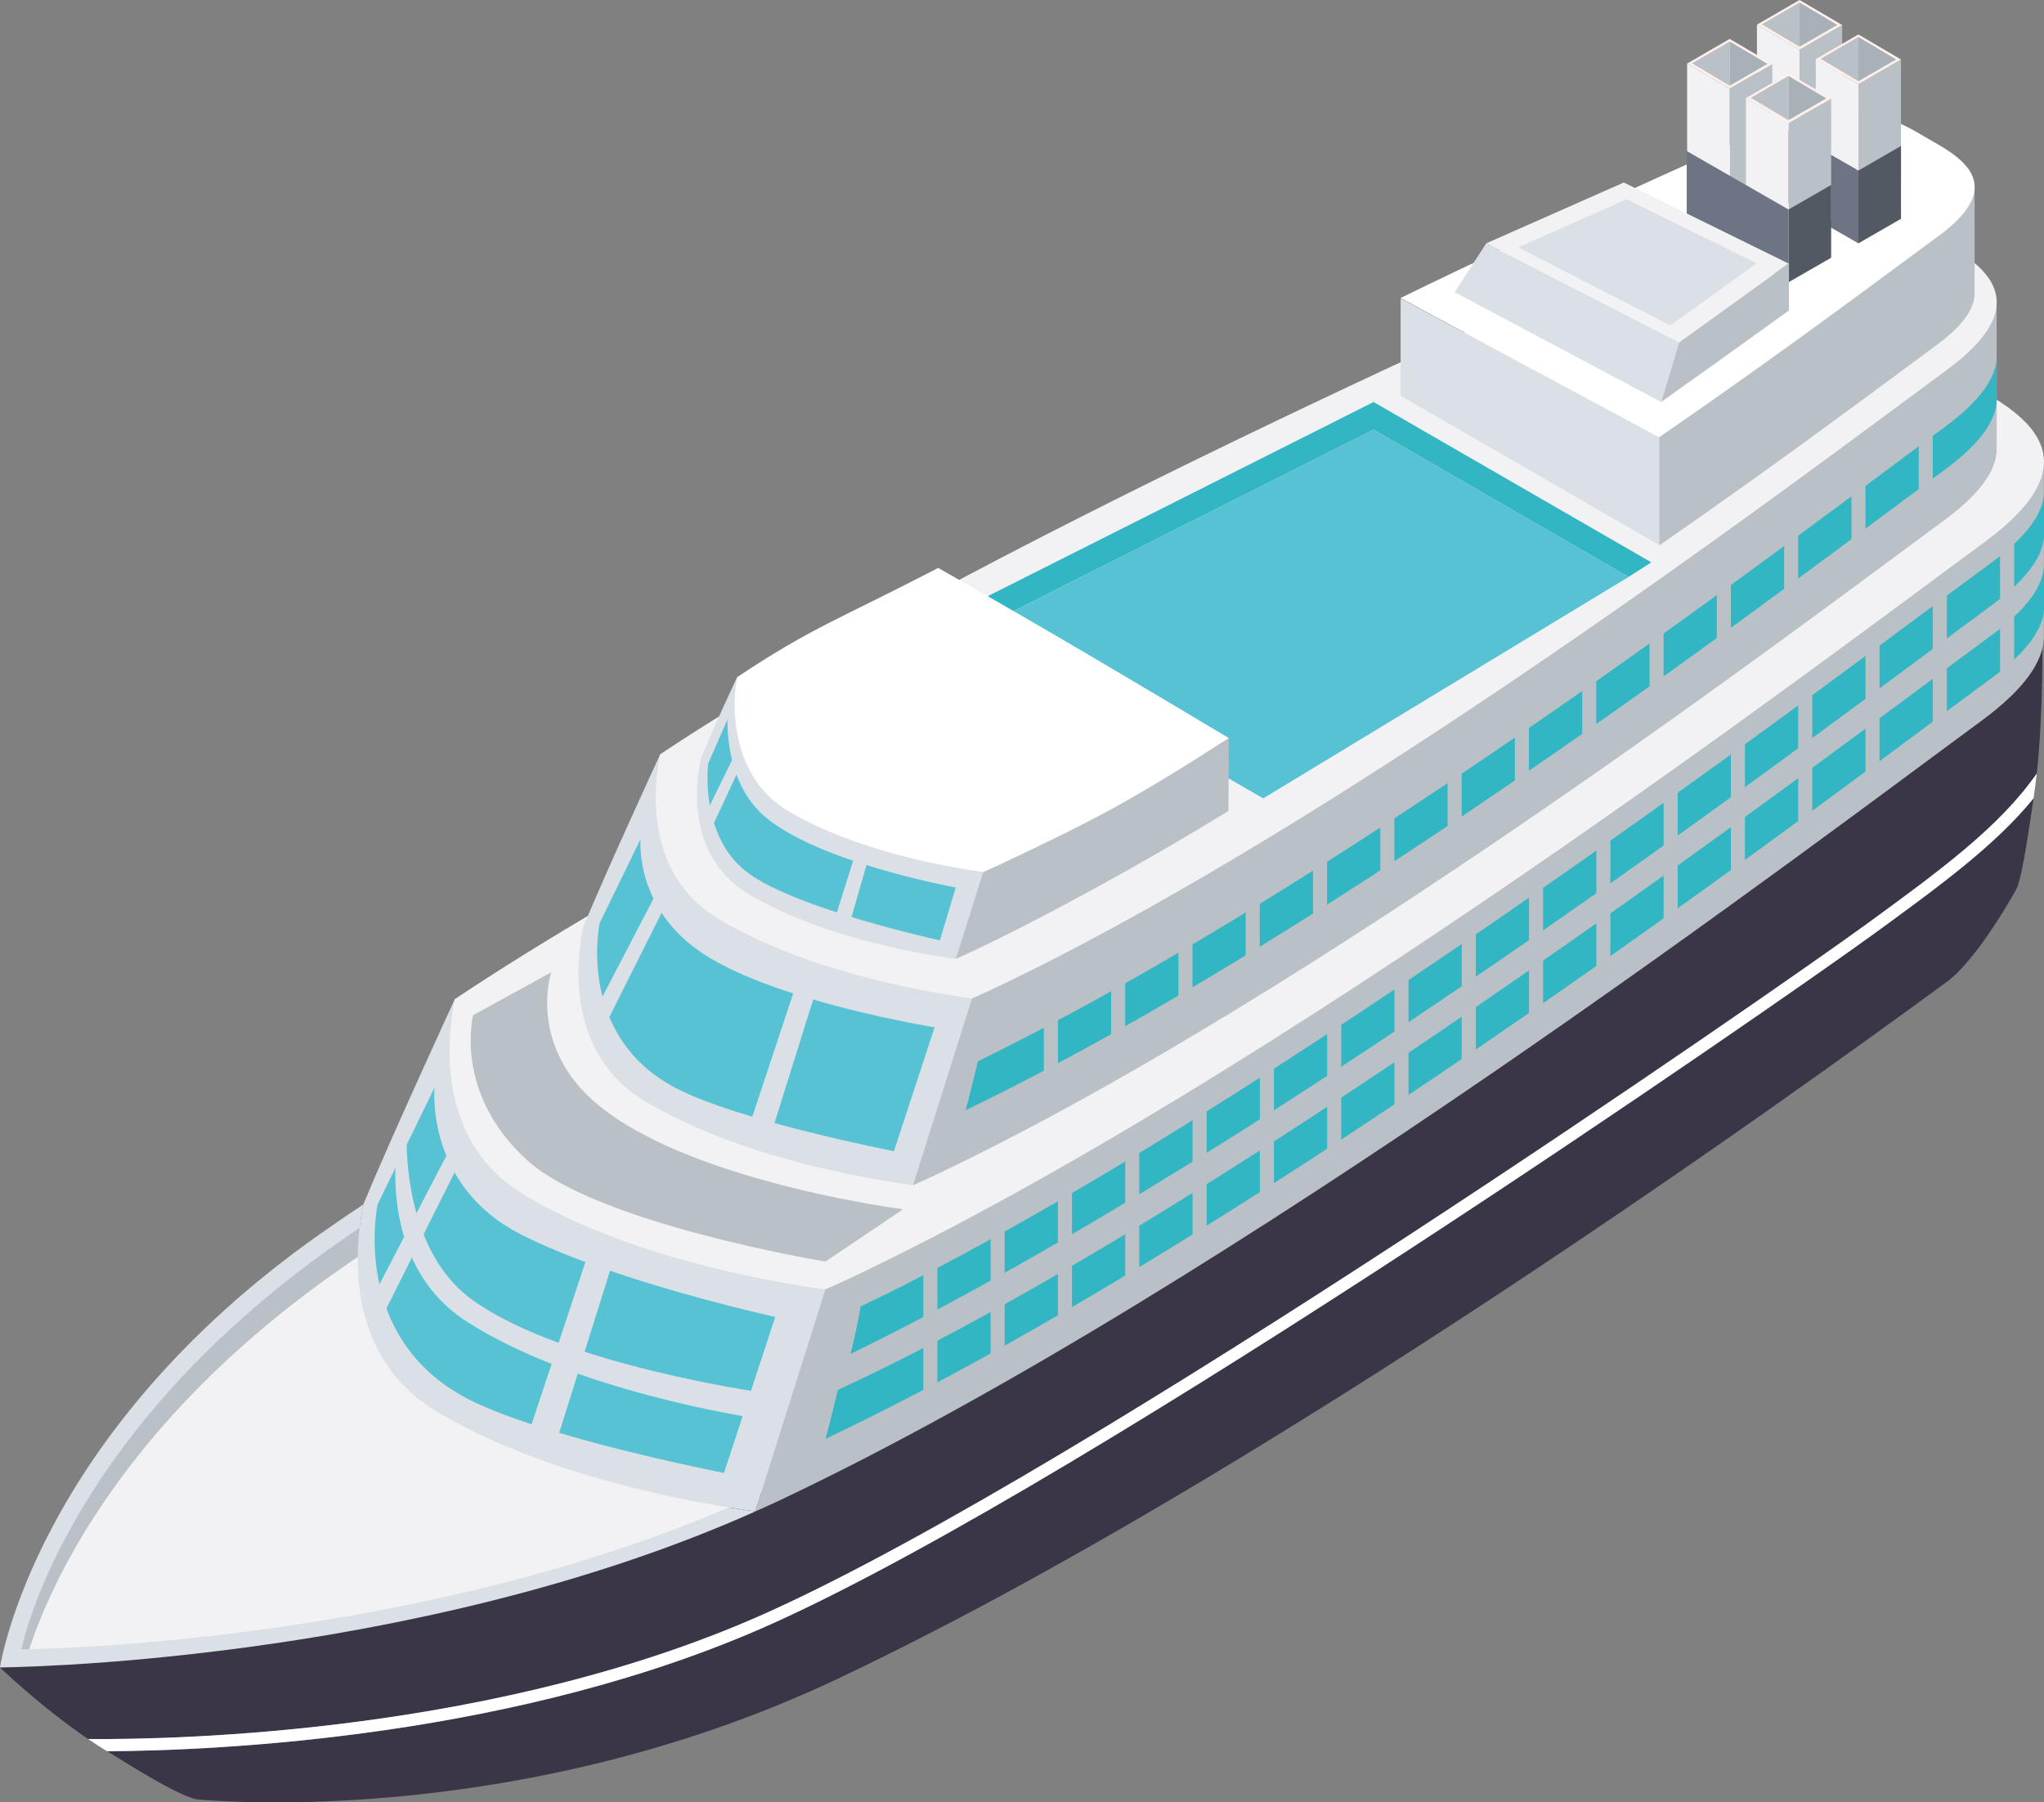 <?xml version="1.0" encoding="UTF-8"?><svg id="Layer_2" xmlns="http://www.w3.org/2000/svg" viewBox="0 0 257.28 226.86"><rect x="0" y="0" width="257.28" height="226.86" fill="#808080" stroke="none"/><defs><style>.cls-1{fill:#33b6c4;}.cls-1,.cls-2,.cls-3,.cls-4,.cls-5,.cls-6,.cls-7,.cls-8,.cls-9,.cls-10,.cls-11{stroke-width:0px;}.cls-2{fill:#b9c0c6;}.cls-3{fill:#fff0eb;}.cls-4{fill:#dae0e5;}.cls-5{fill:#535963;}.cls-6{fill:#3a3547;}.cls-7{fill:#f2f1f3;}.cls-8{fill:#fff;}.cls-9{fill:#57c2d3;}.cls-10{fill:#a7b1b7;}.cls-11{fill:#6d7484;}</style></defs><g id="Layer_1-2"><path class="cls-6" d="M235.57,117.76c-10.89,7.93-97.5,68.16-138.23,86.55-31.89,14.4-69.83,16.04-83.85,16.12,2.73,1.67,8.65,5.45,11.19,6.04,0,0,39.69,4.26,80.71-15.14,53.44-25.27,121.18-74.19,139.66-87.75,3.96-2.9,8.75-11.67,8.76-11.68.78-1.57,1.74-8.74,2.16-11.42-4.83,5.94-11.86,11.06-20.39,17.27Z"/><path class="cls-6" d="M96.71,202.91c40.62-18.34,127.08-78.48,137.96-86.39,9.45-6.88,17.02-12.41,21.7-19.15.81-7.48.74-16.24.66-19,0,0-36.32,10.51-46.54,15.15-23.48,10.67-115.18,50.83-158.94,81.69-14.44,10.18-23.4,21.02-28.94,30.08-5.81.45-14.78-2.1-22.61,4.6,0,0,5.08,4.9,11.1,9.01,11.36.09,51.91-.76,85.61-15.98Z"/><path class="cls-8" d="M235.57,117.76c8.53-6.21,15.56-11.33,20.39-17.27.16-1,.29-2.05.4-3.12-4.68,6.74-12.25,12.27-21.7,19.15-10.88,7.91-97.34,68.05-137.96,86.39-33.7,15.22-74.24,16.07-85.61,15.98.78.53,1.58,1.05,2.39,1.54,14.02-.08,51.96-1.72,83.85-16.12,40.73-18.4,127.34-78.63,138.23-86.55Z"/><path class="cls-4" d="M45.73,151.6c-1.91,1.28-3.77,2.54-5.54,3.79C4.29,180.7,0,209.88,0,209.88c0,0,51.81-.3,95.07-19.63-8.27-1.15-26.22-4.41-39.82-12.41-11.82-6.95-10.71-20.31-9.52-26.24Z"/><path class="cls-2" d="M42.16,160.22c44.89-31.65,143.59-75.5,167.66-86.44,19.52-8.87,29.31-2.89,35.24.54,3.25,1.88,8.18,4.08,9.45,7.54,1.88-5.62-5.22-8.62-9.45-11.07-5.93-3.42-15.72-9.41-35.24-.54-24.08,10.94-122.78,54.8-167.66,86.44C7.71,180.98,2.71,207.6,2.71,207.6c0,0,.36,0,.98-.02,2.63-8.03,11.57-28.4,38.47-47.36Z"/><path class="cls-7" d="M247.18,89.99c4.39-3.22,6.58-5.89,7.33-8.14-1.27-3.46-6.2-5.67-9.45-7.54-5.93-3.42-15.72-9.41-35.24-.54-24.08,10.94-122.78,54.8-167.66,86.44C15.27,179.18,6.32,199.55,3.69,207.58c7.23-.15,54.47-1.85,93.21-20.16,54.81-25.91,131.32-83.53,150.28-97.43Z"/><path class="cls-4" d="M73.04,134.96c-6.85-5.35-12.92-9.32-15.79-9.2,0,0-7.95,17.23-11.52,25.84-1.19,5.94-2.3,19.3,9.52,26.24,13.6,8,31.55,11.26,39.82,12.41l8.83-27.95s-17.01-16.52-30.86-27.34Z"/><path class="cls-2" d="M257.27,58.34l-22.39,5.18s-14.06-.32-24.84,4.58c-20.12,9.15-87.14,38.56-137.01,66.86,13.85,10.83,30.86,27.34,30.86,27.34l-8.83,27.95c1.03-.46,2.06-.92,3.08-1.4,57.11-27,131.45-83.58,151.2-98.07,5.69-4.17,7.82-7.62,7.92-10.49.02-.67,0-21.95,0-21.95Z"/><path class="cls-7" d="M249.78,68.25c4.56-3.35,6.7-6.2,7.31-8.65,1.4-5.67-5.45-9.17-9.53-11.52-5.84-3.37-15.71-10.02-34.94-1.28-22.82,10.37-109.45,48.33-155.37,78.96-1.12,5.61-2.18,18.25,9,24.81,12.86,7.56,29.83,10.65,37.65,11.73.97-.43,1.95-.87,2.91-1.32,54-25.53,124.29-79.03,142.97-92.73Z"/><path class="cls-4" d="M96.38,102.68c-5.76-4.5-10.87-7.84-13.28-7.74,0,0-6.69,14.49-9.69,21.74-1,4.99-1.94,16.23,8,22.07,11.44,6.72,26.53,9.47,33.49,10.43l7.43-23.51s-14.31-13.89-25.96-23Z"/><path class="cls-2" d="M251.33,38.24l-18.83,4.35s-11.83-.27-20.89,3.85c-16.92,7.69-73.28,32.43-115.23,56.24,11.65,9.11,25.96,23,25.96,23l-7.43,23.51c.87-.39,1.73-.77,2.59-1.18,48.03-22.71,110.55-70.3,127.16-82.48,4.78-3.51,6.57-6.41,6.66-8.83.02-.57,0-18.46,0-18.46Z"/><path class="cls-1" d="M251.33,41.33c0,2.05,0,3.53,0,3.68-.09,2.42-1.88,5.32-6.66,8.83-16.22,11.89-74.05,56.46-121.58,79.75-.52,2.04-.98,4.12-1.54,6.15,47.77-23.05,106.73-68.49,123.12-80.52,4.78-3.51,6.57-6.41,6.66-8.83.01-.28.01-4.65,0-9.07Z"/><path class="cls-1" d="M257.28,67.49c0,2.05,0,3.53,0,3.68-.09,2.42-1.88,5.32-6.66,8.83-16.22,11.89-94.36,71.53-145.16,94.95-.52,2.04-.98,4.12-1.54,6.15,55.19-26.17,130.31-83.69,146.71-95.71,4.78-3.51,6.57-6.41,6.66-8.83.01-.28.01-4.65,0-9.07Z"/><path class="cls-1" d="M257.28,58.34c0,2.05,0,3.53,0,3.68-.09,2.42-1.88,5.32-6.66,8.83-15.92,11.67-91.47,69.32-142.3,93.6-.15,1.14-.96,4.86-1.26,5.97,54.86-26.81,127.47-82.39,143.56-94.18,4.78-3.51,6.57-6.41,6.66-8.83.01-.28.01-4.65,0-9.07Z"/><path class="cls-7" d="M245.02,46.58c3.84-2.81,5.64-5.22,6.15-7.28,1.18-4.77-4.58-7.71-8.01-9.69-4.91-2.84-13.21-8.43-29.39-1.08-19.2,8.72-92.05,40.65-130.67,66.41-.95,4.72-1.83,15.35,7.57,20.87,10.82,6.36,25.09,8.95,31.67,9.87.82-.37,1.64-.73,2.45-1.11,45.42-21.47,104.53-66.47,120.24-77.99Z"/><rect class="cls-2" x="131.39" y="122.39" width="1.77" height="15.98"/><rect class="cls-2" x="139.86" y="121.23" width="1.77" height="11.98"/><rect class="cls-2" x="148.33" y="115.24" width="1.77" height="11.98"/><rect class="cls-2" x="156.8" y="111.61" width="1.77" height="11.98"/><rect class="cls-2" x="165.27" y="105.61" width="1.77" height="11.98"/><rect class="cls-2" x="173.74" y="99.73" width="1.77" height="11.98"/><rect class="cls-2" x="182.21" y="93.74" width="1.77" height="11.98"/><rect class="cls-2" x="190.68" y="90.1" width="1.77" height="11.98"/><rect class="cls-2" x="199.15" y="81.76" width="1.77" height="11.98"/><rect class="cls-2" x="207.63" y="75.77" width="1.77" height="11.98"/><rect class="cls-2" x="216.1" y="72.13" width="1.77" height="11.98"/><rect class="cls-2" x="224.57" y="66.14" width="1.77" height="11.98"/><rect class="cls-2" x="233.04" y="56.64" width="1.77" height="11.98"/><rect class="cls-2" x="241.51" y="53.01" width="1.77" height="11.98"/><rect class="cls-2" x="116.22" y="158.45" width="1.77" height="17.58"/><rect class="cls-2" x="124.69" y="154.09" width="1.77" height="17.77"/><rect class="cls-2" x="133.16" y="148.63" width="1.77" height="18.29"/><rect class="cls-2" x="141.63" y="144.08" width="1.77" height="18.11"/><rect class="cls-2" x="150.11" y="138.81" width="1.77" height="17.71"/><rect class="cls-2" x="158.58" y="133.21" width="1.77" height="18.3"/><rect class="cls-2" x="167.05" y="127.78" width="1.77" height="18.21"/><rect class="cls-2" x="175.52" y="122.39" width="1.77" height="18.61"/><rect class="cls-2" x="183.99" y="116.93" width="1.77" height="17.97"/><rect class="cls-2" x="192.46" y="110.96" width="1.77" height="18.35"/><rect class="cls-2" x="200.93" y="104.69" width="1.77" height="18.19"/><rect class="cls-2" x="209.4" y="98.7" width="1.77" height="17.98"/><rect class="cls-2" x="217.87" y="92.71" width="1.77" height="18.26"/><rect class="cls-2" x="226.34" y="86.45" width="1.77" height="18.74"/><rect class="cls-2" x="234.81" y="80.49" width="1.77" height="17.98"/><rect class="cls-2" x="243.28" y="74.49" width="1.77" height="18.26"/><rect class="cls-2" x="251.75" y="68.24" width="1.77" height="18.74"/><path class="cls-9" d="M54.7,136.88l-7.17,14.72s-3.56,16.66,11.26,24.43c9.34,4.89,32.34,9.37,32.34,9.37l6.45-19.64s-20.53-4.5-32.05-10.4c-12.09-6.19-10.83-18.49-10.83-18.49Z"/><path class="cls-9" d="M80.63,105.61l-5.15,10.58s-3.03,14.16,9.56,20.75c7.93,4.16,27.48,7.96,27.48,7.96l5.12-15.59s-19.79-3.19-29.01-9.18c-8.86-5.75-8-14.53-8-14.53Z"/><path class="cls-4" d="M51.28,140.45l-1.19,3.08s-2.94,15.37,8.69,22.84c13.54,8.7,35.71,12.04,35.71,12.04l1.63-3.1s-25.22-3.51-36.58-11.63c-9.9-7.08-8.28-23.23-8.28-23.23Z"/><polygon class="cls-4" points="74.46 156.52 66.3 181.11 69.79 182.26 77.47 157.77 74.46 156.52"/><polygon class="cls-4" points="100.55 122.92 94.02 142.58 96.81 143.51 102.95 123.92 100.55 122.92"/><polygon class="cls-4" points="57.65 142.66 47.16 162.81 48.23 165.51 58.71 144.61 57.65 142.66"/><polygon class="cls-4" points="84 109.77 74.46 128.08 75.44 130.53 84.96 111.54 84 109.77"/><polygon class="cls-4" points="176.3 37.57 176.3 49.81 208.86 68.61 208.86 55.06 176.3 37.57"/><path class="cls-2" d="M69.38,122.39l-9.82,5.39s-2.54,9.74,6.74,18.21c8.86,8.09,37.6,12.8,37.6,12.8l9.77-6.58s-27.97-3.59-39.21-13.85c-7.96-7.27-5.08-15.98-5.08-15.98Z"/><path class="cls-2" d="M248.55,23.69l-13.65,3.16s-8.58-.2-15.15,2.79c-2.53,1.15-6.28,2.83-10.9,4.91v34.1c15.98-11.05,29.16-21,34.86-25.18,3.47-2.54,4.77-4.65,4.83-6.4.02-.41,0-13.38,0-13.38Z"/><path class="cls-8" d="M243.98,29.73c2.78-2.04,4.09-3.78,4.46-5.28.85-3.46-3.32-5.59-5.81-7.03-3.56-2.06-9.58-6.11-21.31-.78-7.33,3.33-25.44,11.32-45.04,20.87,4.41,2.4,22.88,12.33,32.56,17.52,16.09-11.05,29.49-21.17,35.14-25.31Z"/><polygon class="cls-1" points="204.99 72.62 207.85 70.78 172.89 50.6 119.3 77.57 122.56 79.45 172.89 54.08 204.99 72.62"/><polygon class="cls-9" points="204.99 72.62 172.89 54.08 122.56 79.45 159 100.49 204.99 72.62"/><path class="cls-4" d="M92.8,85.23s-2.29,4.71-4.61,10.32c-.77,3.86-1.5,12.56,6.19,17.08,8.85,5.2,20.53,7.33,25.92,8.07l5.75-18.19s-31.39-17.36-33.25-17.28Z"/><path class="cls-2" d="M121.57,98.27c2.7,2.51,4.48,4.24,4.48,4.24l-5.75,18.19c.67-.3,1.34-.6,2-.91,9.68-4.58,21.94-11.34,32.32-17.71l.06-9.18-14.54-6.89c-4.62,2.49-14.19,9.2-18.58,12.26Z"/><path class="cls-8" d="M118.08,71.49c-12.62,6.55-15.82,7.43-25.29,13.74-.73,3.65-.77,12.63,6.5,16.9,8.37,4.92,19.42,6.93,24.51,7.63.63-.28,1.27-.57,1.89-.86,11.95-5.65,16.32-7.87,28.98-16-11.89-7.11-24.53-14.61-36.6-21.42Z"/><path class="cls-9" d="M91.58,90.54l-2.44,5.56s-1.16,9.06,4.88,13.67c6.03,4.62,24.28,8.59,24.28,8.59l2-6.65s-19.16-3.47-25.02-9.88c-4.09-4.47-3.7-11.3-3.7-11.3Z"/><polygon class="cls-4" points="107.69 107.35 104.68 116.97 106.56 117.6 109.31 108.02 107.69 107.35"/><polygon class="cls-4" points="92.5 94.94 88.85 102.39 89.36 104.68 93.06 96.74 92.5 94.94"/><polygon class="cls-2" points="231.88 3.15 226.51 6.25 226.51 21.79 231.88 18.63 231.88 3.15"/><polygon class="cls-7" points="221.15 3.1 221.15 18.58 226.51 21.72 226.51 6.25 221.15 3.1"/><polygon class="cls-3" points="226.51 0 221.15 3.1 226.51 6.25 231.88 3.15 226.51 0"/><polygon class="cls-2" points="221.76 3.06 226.51 5.89 226.51 5.88 226.51 .31 221.76 3.06"/><polygon class="cls-10" points="226.51 .31 226.51 5.88 231.27 3.14 226.51 .31"/><polygon class="cls-2" points="239.28 7.49 233.92 10.59 233.92 26.13 239.28 22.97 239.28 7.49"/><polygon class="cls-7" points="228.55 7.44 228.55 22.93 233.92 26.06 233.92 10.59 228.55 7.44"/><polygon class="cls-5" points="239.28 18.37 233.92 21.47 233.92 30.63 239.28 27.54 239.28 18.37"/><polygon class="cls-11" points="221.1 14.11 221.1 23.27 233.92 30.63 233.92 21.47 221.1 14.11"/><polygon class="cls-3" points="233.92 4.34 228.55 7.44 233.92 10.59 239.28 7.49 233.92 4.34"/><polygon class="cls-2" points="229.16 7.4 233.91 10.23 233.92 10.23 233.92 4.65 229.16 7.4"/><polygon class="cls-10" points="233.92 4.65 233.92 10.23 238.67 7.48 233.92 4.65"/><polygon class="cls-2" points="223.08 8.05 217.72 11.15 217.72 26.7 223.08 23.53 223.08 8.05"/><polygon class="cls-7" points="212.36 8 212.36 23.49 217.72 26.62 217.72 11.15 212.36 8"/><polygon class="cls-3" points="217.72 4.9 212.36 8 217.72 11.15 223.08 8.05 217.72 4.9"/><polygon class="cls-2" points="212.97 7.97 217.72 10.79 217.72 10.79 217.72 5.22 212.97 7.97"/><polygon class="cls-10" points="217.72 5.22 217.72 10.79 222.47 8.04 217.72 5.22"/><polygon class="cls-2" points="230.49 12.39 225.12 15.49 225.12 31.04 230.49 27.87 230.49 12.39"/><polygon class="cls-7" points="219.76 12.34 219.76 27.83 225.12 30.96 225.12 15.49 219.76 12.34"/><polygon class="cls-5" points="230.49 23.28 225.12 26.37 225.12 35.53 230.49 32.44 230.49 23.28"/><polygon class="cls-11" points="212.31 19.01 212.31 28.18 225.12 35.53 225.12 26.37 212.31 19.01"/><polygon class="cls-3" points="225.12 9.25 219.76 12.34 225.12 15.49 230.49 12.39 225.12 9.25"/><polygon class="cls-2" points="220.37 12.31 225.12 15.13 225.12 15.13 225.12 9.56 220.37 12.31"/><polygon class="cls-10" points="225.12 9.56 225.12 15.13 229.88 12.38 225.12 9.56"/><polygon class="cls-4" points="183.1 36.78 187.07 30.63 211.36 43.08 209.1 50.6 183.1 36.78"/><path class="cls-2" d="M225.18,33.12l-13.82,9.96-2.26,7.51s8.21-5.82,16.08-11.52v-5.96Z"/><polygon class="cls-7" points="187.07 30.63 204.39 22.97 225.12 33.17 211.36 43.08 187.07 30.63"/><polygon class="cls-4" points="191.08 31.13 204.75 25.09 221.11 33.14 210.25 40.96 191.08 31.13"/></g></svg>
